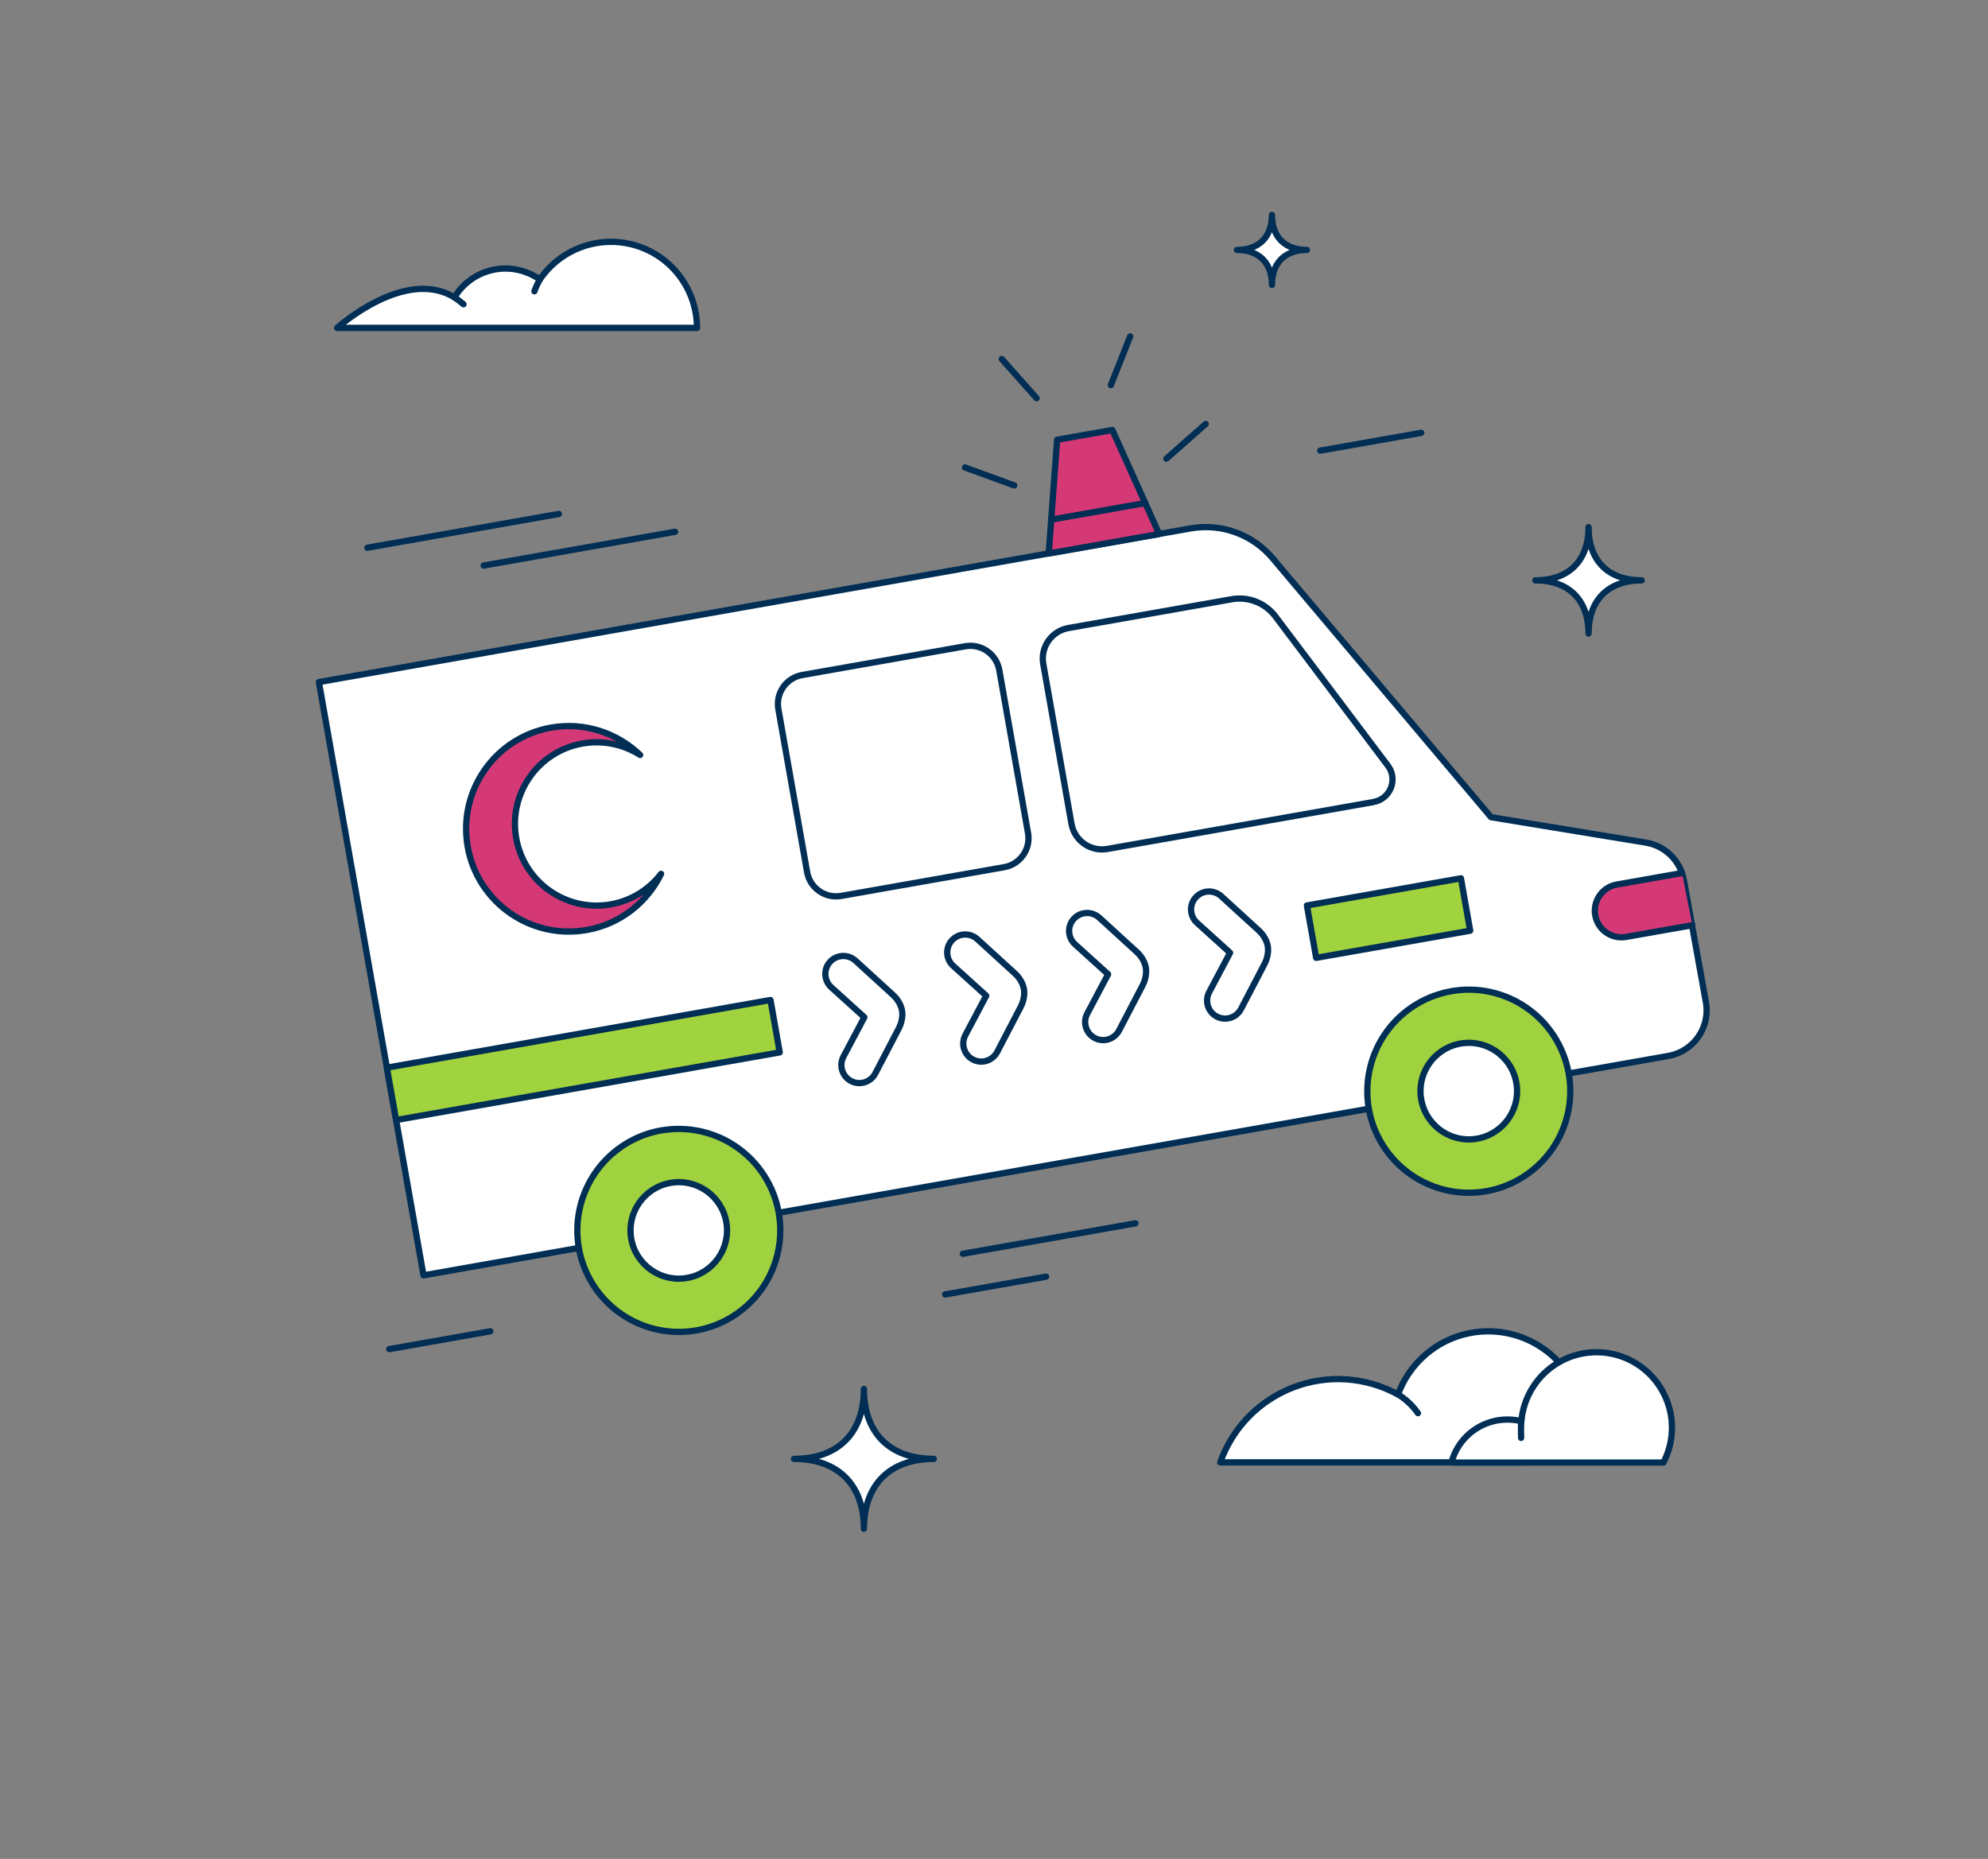 <svg width="370" height="346" viewBox="0 0 370 346" fill="none" xmlns="http://www.w3.org/2000/svg">
    <rect x="0" y="0" width="370" height="346" fill="#808080" stroke="none"/>
    <path d="M129.73 61.03H62.748C62.748 61.03 75.328 49.676 84.578 55.353C85.364 54.047 86.416 52.913 87.654 52.035C88.891 51.156 90.313 50.532 91.805 50.219C93.296 49.907 94.834 49.907 96.326 50.219C97.817 50.532 99.228 51.144 100.476 52.023C102.396 49.19 105.182 47.051 108.408 45.918C111.646 44.785 115.149 44.716 118.421 45.722C121.694 46.728 124.561 48.763 126.585 51.514C128.62 54.266 129.718 57.596 129.718 61.019L129.73 61.03Z" fill="white" stroke="#002E54" stroke-width="1.167" stroke-linecap="round" stroke-linejoin="round"/>
    <path d="M84.578 55.353C85.168 55.746 85.734 56.174 86.266 56.636Z" fill="white"/>
    <path d="M84.578 55.353C85.168 55.746 85.734 56.174 86.266 56.636" stroke="#002E54" stroke-width="1.167" stroke-linecap="round" stroke-linejoin="round"/>
    <path d="M100.476 52.023C100.072 52.728 99.737 53.457 99.459 54.22Z" fill="white"/>
    <path d="M100.476 52.023C100.072 52.728 99.737 53.457 99.459 54.22" stroke="#002E54" stroke-width="1.167" stroke-linecap="round" stroke-linejoin="round"/>
    <path d="M290.148 253.569C288.067 251.315 285.442 249.626 282.528 248.678C279.615 247.73 276.504 247.545 273.487 248.146C270.48 248.748 267.671 250.112 265.347 252.112C263.023 254.113 261.242 256.668 260.19 259.559C257.23 257.94 253.958 256.98 250.604 256.749C247.24 256.518 243.875 257.026 240.73 258.229C237.585 259.431 234.729 261.305 232.382 263.71C230.035 266.126 228.231 269.017 227.109 272.196H283.083" fill="white"/>
    <path d="M290.148 253.569C288.067 251.315 285.442 249.626 282.528 248.678C279.615 247.73 276.504 247.545 273.487 248.146C270.48 248.748 267.671 250.112 265.347 252.112C263.023 254.113 261.242 256.668 260.19 259.559C257.23 257.94 253.958 256.98 250.604 256.749C247.24 256.518 243.875 257.026 240.73 258.229C237.585 259.431 234.729 261.305 232.382 263.71C230.035 266.126 228.231 269.017 227.109 272.196H283.083" stroke="#002E54" stroke-width="1.167" stroke-linecap="round" stroke-linejoin="round"/>
    <path d="M260.201 259.547C261.658 260.449 262.918 261.64 263.901 263.039Z" fill="white"/>
    <path d="M260.201 259.547C261.658 260.449 262.918 261.64 263.901 263.039" stroke="#002E54" stroke-width="1.167" stroke-linecap="round" stroke-linejoin="round"/>
    <path d="M309.596 272.231H270.145C270.861 269.502 272.63 267.155 275.07 265.722C277.498 264.288 280.412 263.86 283.152 264.542C283.326 262.472 283.962 260.472 285.014 258.668C286.055 256.876 287.488 255.338 289.2 254.159C290.911 252.98 292.865 252.205 294.911 251.87C296.958 251.546 299.062 251.673 301.051 252.251C303.051 252.829 304.89 253.847 306.439 255.223C308 256.599 309.226 258.31 310.047 260.218C310.868 262.126 311.249 264.195 311.168 266.277C311.087 268.358 310.544 270.381 309.596 272.231Z" fill="white" stroke="#002E54" stroke-width="1.167" stroke-linecap="round" stroke-linejoin="round"/>
    <path d="M283.141 264.542C283.071 265.571 283.06 266.612 283.106 267.641Z" fill="white"/>
    <path d="M283.141 264.542C283.071 265.571 283.06 266.612 283.106 267.641" stroke="#002E54" stroke-width="1.167" stroke-linecap="round" stroke-linejoin="round"/>
    <path d="M173.797 271.549C165.599 271.549 160.789 276.359 160.789 284.557C160.789 276.359 155.979 271.549 147.781 271.549C155.979 271.549 160.789 266.739 160.789 258.542C160.789 266.739 165.599 271.549 173.797 271.549Z" fill="white" stroke="#002E54" stroke-width="1.167" stroke-linecap="round" stroke-linejoin="round"/>
    <path d="M243.24 46.52C239.147 46.52 236.73 48.925 236.73 53.03C236.73 48.937 234.325 46.52 230.221 46.52C234.314 46.52 236.73 44.115 236.73 40.01C236.73 44.103 239.135 46.52 243.24 46.52Z" fill="white" stroke="#002E54" stroke-width="1.167" stroke-linecap="round" stroke-linejoin="round"/>
    <path d="M305.551 108.021C299.307 108.021 295.653 111.686 295.653 117.919C295.653 111.675 291.988 108.021 285.756 108.021C292 108.021 295.653 104.356 295.653 98.124C295.653 104.367 299.319 108.021 305.551 108.021Z" fill="white" stroke="#002E54" stroke-width="1.167" stroke-linecap="round" stroke-linejoin="round"/>
    <path d="M90.014 105.269L125.649 98.978" stroke="#002E54" stroke-width="1.167" stroke-linecap="round" stroke-linejoin="round"/>
    <path d="M245.727 83.878L264.527 80.56" stroke="#002E54" stroke-width="1.167" stroke-linecap="round" stroke-linejoin="round"/>
    <path d="M179.197 233.37L211.329 227.704" stroke="#002E54" stroke-width="1.167" stroke-linecap="round" stroke-linejoin="round"/>
    <path d="M175.9 240.943L194.701 237.636" stroke="#002E54" stroke-width="1.167" stroke-linecap="round" stroke-linejoin="round"/>
    <path d="M72.451 251.118L91.252 247.799" stroke="#002E54" stroke-width="1.167" stroke-linecap="round" stroke-linejoin="round"/>
    <path d="M68.381 101.95L104.016 95.66" stroke="#002E54" stroke-width="1.167" stroke-linecap="round" stroke-linejoin="round"/>
    <path d="M291.964 199.815L310.522 196.543C311.632 196.347 312.707 195.93 313.655 195.318C314.615 194.705 315.436 193.918 316.083 192.982C316.731 192.057 317.193 191.005 317.436 189.895C317.679 188.785 317.702 187.64 317.494 186.53L313.389 163.798C313.077 162.052 312.222 160.445 310.961 159.196C309.689 157.948 308.071 157.127 306.325 156.838L277.511 152.108L236.846 103.893C235.007 101.719 232.637 100.054 229.954 99.083C227.272 98.112 224.393 97.857 221.583 98.354L59.35 126.96L78.821 237.382L107.727 232.283" fill="white"/>
    <path d="M291.964 199.815L310.522 196.543C311.632 196.347 312.707 195.93 313.655 195.318C314.615 194.705 315.436 193.918 316.083 192.982C316.731 192.057 317.193 191.005 317.436 189.895C317.679 188.785 317.702 187.64 317.494 186.53L313.389 163.798C313.077 162.052 312.222 160.445 310.961 159.196C309.689 157.948 308.071 157.127 306.325 156.838L277.511 152.108L236.846 103.893C235.007 101.719 232.637 100.054 229.954 99.083C227.272 98.112 224.393 97.857 221.583 98.354L59.35 126.96L78.821 237.382L107.727 232.283" stroke="#002E54" stroke-width="1.167" stroke-linecap="round" stroke-linejoin="round"/>
    <path fill-rule="evenodd" clip-rule="evenodd" d="M314.984 172.215L313.053 162.503L300.913 164.642C299.618 164.873 298.473 165.602 297.721 166.677C296.97 167.752 296.669 169.082 296.9 170.377C297.132 171.672 297.86 172.817 298.935 173.568C300.011 174.32 301.34 174.62 302.635 174.389L314.984 172.215Z" fill="#D43976"/>
    <path d="M313.053 162.503L300.913 164.642C299.618 164.873 298.473 165.602 297.721 166.677C296.97 167.752 296.669 169.082 296.9 170.377C297.132 171.672 297.86 172.817 298.935 173.568C300.011 174.32 301.34 174.62 302.635 174.389L314.984 172.215" stroke="#002E54" stroke-width="1.167" stroke-linecap="round" stroke-linejoin="round"/>
    <path d="M144.924 225.739L254.768 206.372" stroke="#002E54" stroke-width="1.167" stroke-linecap="round" stroke-linejoin="round"/>
    <path d="M73.723 208.476L145.121 195.884L143.398 186.137L72 198.729L73.723 208.476Z" fill="#A1D33F"/>
    <path d="M73.723 208.476L145.121 195.884L143.398 186.137L72 198.729L73.723 208.476Z" stroke="#002E54" stroke-width="1.167" stroke-linecap="round" stroke-linejoin="round"/>
    <path d="M244.963 178.286L273.626 173.233L271.904 163.486L243.24 168.539L244.963 178.286Z" fill="#A1D33F"/>
    <path d="M244.963 178.286L273.626 173.233L271.904 163.486L243.24 168.539L244.963 178.286Z" stroke="#002E54" stroke-width="1.167" stroke-linecap="round" stroke-linejoin="round"/>
    <path fill-rule="evenodd" clip-rule="evenodd" d="M270.088 184.495C267.649 184.923 265.313 185.836 263.22 187.166C261.127 188.496 259.324 190.23 257.901 192.265C256.479 194.3 255.473 196.59 254.93 199.006C254.398 201.423 254.34 203.932 254.768 206.371C255.416 210.048 257.138 213.459 259.728 216.153C262.307 218.847 265.637 220.721 269.291 221.53C272.933 222.339 276.748 222.05 280.229 220.697C283.709 219.345 286.715 216.986 288.854 213.922C290.993 210.858 292.184 207.239 292.265 203.504C292.346 199.769 291.317 196.092 289.317 192.947C287.305 189.802 284.414 187.316 280.992 185.802C277.569 184.299 273.788 183.836 270.1 184.495H270.088ZM274.921 211.945C273.754 212.153 272.563 212.118 271.418 211.864C270.262 211.609 269.175 211.124 268.204 210.453C267.232 209.771 266.411 208.915 265.776 207.921C265.14 206.926 264.712 205.816 264.504 204.649C264.191 202.903 264.411 201.099 265.128 199.469C265.845 197.838 267.024 196.462 268.527 195.503C270.031 194.543 271.776 194.057 273.557 194.092C275.338 194.127 277.061 194.693 278.517 195.711C279.974 196.728 281.096 198.162 281.743 199.816C282.391 201.469 282.53 203.284 282.136 205.019C281.755 206.753 280.865 208.337 279.581 209.563C278.298 210.788 276.679 211.609 274.921 211.921V211.945Z" fill="#A0D23F"/>
    <path d="M270.088 184.495C272.528 184.067 275.037 184.113 277.453 184.657C279.87 185.189 282.171 186.206 284.194 187.628C286.229 189.051 287.964 190.866 289.293 192.959C290.623 195.052 291.536 197.387 291.964 199.827C292.612 203.504 292.161 207.296 290.658 210.719C289.154 214.141 286.669 217.032 283.512 219.044C280.367 221.056 276.69 222.085 272.955 222.004C269.221 221.923 265.59 220.732 262.538 218.593C259.474 216.454 257.126 213.447 255.762 209.967C254.409 206.487 254.12 202.683 254.93 199.029C255.739 195.375 257.612 192.057 260.306 189.467C263 186.888 266.411 185.154 270.088 184.507V184.495Z" stroke="#002E54" stroke-width="1.167" stroke-linecap="round" stroke-linejoin="round"/>
    <path d="M282.205 204.718C283.107 199.838 279.869 195.156 274.99 194.254C270.11 193.352 265.428 196.589 264.526 201.469C263.624 206.348 266.861 211.031 271.741 211.933C276.62 212.835 281.303 209.597 282.205 204.718Z" fill="white" stroke="#002E54" stroke-width="1.167" stroke-linecap="round" stroke-linejoin="round"/>
    <path fill-rule="evenodd" clip-rule="evenodd" d="M123.047 210.418C120.608 210.846 118.272 211.76 116.179 213.089C114.086 214.419 112.283 216.153 110.86 218.188C109.438 220.223 108.432 222.513 107.889 224.941C107.357 227.357 107.299 229.866 107.727 232.306C108.375 235.983 110.097 239.394 112.687 242.088C115.266 244.782 118.596 246.655 122.25 247.465C125.892 248.274 129.707 247.985 133.188 246.632C136.668 245.279 139.674 242.921 141.813 239.856C143.952 236.792 145.143 233.173 145.224 229.439C145.305 225.704 144.276 222.027 142.276 218.882C140.264 215.726 137.373 213.251 133.951 211.736C130.528 210.233 126.747 209.771 123.059 210.418H123.047ZM127.88 237.868C126.713 238.076 125.522 238.041 124.377 237.787C123.221 237.532 122.134 237.047 121.163 236.376C120.191 235.694 119.37 234.838 118.735 233.844C118.099 232.85 117.671 231.74 117.463 230.572C117.15 228.826 117.37 227.011 118.087 225.392C118.804 223.773 119.983 222.386 121.486 221.426C122.99 220.466 124.735 219.981 126.516 220.015C128.297 220.05 130.02 220.616 131.476 221.634C132.933 222.651 134.055 224.085 134.702 225.739C135.35 227.392 135.489 229.207 135.095 230.942C134.714 232.676 133.824 234.26 132.54 235.486C131.257 236.711 129.638 237.532 127.88 237.845V237.868Z" fill="#A0D23F"/>
    <path d="M123.047 210.418C127.984 209.551 133.06 210.672 137.165 213.551C141.27 216.43 144.068 220.813 144.935 225.738C145.582 229.415 145.131 233.208 143.628 236.63C142.125 240.053 139.639 242.943 136.483 244.955C133.338 246.967 129.661 247.996 125.926 247.904C122.191 247.823 118.561 246.632 115.508 244.493C112.444 242.354 110.097 239.347 108.733 235.867C107.38 232.387 107.091 228.583 107.9 224.929C108.71 221.287 110.583 217.957 113.277 215.367C115.982 212.788 119.382 211.054 123.059 210.406L123.047 210.418Z" stroke="#002E54" stroke-width="1.167" stroke-linecap="round" stroke-linejoin="round"/>
    <path d="M135.176 227.461C134.308 222.57 129.649 219.31 124.769 220.177C119.89 221.044 116.618 225.704 117.485 230.583C118.352 235.462 123.012 238.735 127.891 237.867C132.771 237 136.043 232.341 135.176 227.461Z" fill="white" stroke="#002E54" stroke-width="1.167" stroke-linecap="round" stroke-linejoin="round"/>
    <path fill-rule="evenodd" clip-rule="evenodd" d="M196.746 81.855L207.026 80.04L215.744 99.395L195.186 103.026L196.746 81.855Z" fill="#D43976"/>
    <path d="M196.746 81.855L207.026 80.04L215.744 99.395L195.186 103.026L196.746 81.855Z" stroke="#002E54" stroke-width="1.167" stroke-linecap="round" stroke-linejoin="round"/>
    <path d="M195.648 96.724L213.154 93.637" stroke="#002E54" stroke-width="1.167" stroke-linecap="round" stroke-linejoin="round"/>
    <path d="M217.084 85.37L224.403 78.918" stroke="#002E54" stroke-width="1.167" stroke-linecap="round" stroke-linejoin="round"/>
    <path d="M188.769 90.353L179.6 87.012" stroke="#002E54" stroke-width="1.167" stroke-linecap="round" stroke-linejoin="round"/>
    <path d="M192.93 74.12L186.443 66.824" stroke="#002E54" stroke-width="1.167" stroke-linecap="round" stroke-linejoin="round"/>
    <path d="M206.748 71.691L210.344 62.615" stroke="#002E54" stroke-width="1.167" stroke-linecap="round" stroke-linejoin="round"/>
    <path d="M113.682 168.331C105.415 169.788 97.529 164.272 96.072 156.005C94.615 147.738 100.131 139.852 108.398 138.395C112.271 137.713 116.052 138.58 119.139 140.523C114.884 136.43 108.814 134.337 102.559 135.435C92.153 137.274 85.215 147.183 87.042 157.589C88.88 167.995 98.789 174.933 109.196 173.106C115.451 172.008 120.446 167.961 123.036 162.654C120.804 165.544 117.544 167.649 113.67 168.331H113.682Z" fill="#D43976" stroke="#002E54" stroke-width="1.167" stroke-linecap="round" stroke-linejoin="round"/>
    <path d="M255.636 149.287L206.102 158.017C202.968 158.572 199.974 156.479 199.419 153.334L194.169 123.584C193.614 120.45 195.707 117.455 198.852 116.9L229.261 111.535C232.349 110.992 235.482 112.229 237.367 114.727L258.306 142.511C260.226 145.055 258.781 148.72 255.636 149.275V149.287Z" stroke="#002E54" stroke-width="1.167" stroke-linecap="round" stroke-linejoin="round"/>
    <path d="M179.65 120.293L149.304 125.644C146.329 126.168 144.343 129.005 144.868 131.979L150.218 162.325C150.743 165.3 153.58 167.286 156.554 166.761L186.9 161.411C189.875 160.886 191.861 158.05 191.336 155.075L185.986 124.729C185.461 121.754 182.624 119.768 179.65 120.293Z" stroke="#002E54" stroke-width="1.167" stroke-linecap="round" stroke-linejoin="round"/>
    <path d="M167.61 187.154C167.286 186.403 166.777 185.709 166.222 185.212L159.227 178.818C157.851 177.569 155.724 177.662 154.475 179.038C153.226 180.413 153.342 182.529 154.718 183.778L160.869 189.34L156.984 196.67C156.117 198.312 156.741 200.347 158.383 201.214C160.025 202.082 162.048 201.446 162.915 199.792L167.298 191.386C167.645 190.727 167.887 189.895 167.934 189.085C167.957 188.762 167.934 188.426 167.887 188.114C167.887 188.114 167.887 188.114 167.887 188.103C167.887 188.103 167.887 188.103 167.887 188.091C167.83 187.779 167.725 187.467 167.598 187.166L167.61 187.154Z" fill="white" stroke="#002E54" stroke-width="1.167" stroke-linecap="round" stroke-linejoin="round"/>
    <path d="M190.295 183.154C189.972 182.402 189.463 181.709 188.908 181.211L181.913 174.817C180.537 173.569 178.409 173.661 177.16 175.037C175.912 176.413 176.027 178.529 177.403 179.778L183.554 185.339L179.669 192.67C178.802 194.312 179.427 196.347 181.069 197.214C182.71 198.081 184.734 197.445 185.601 195.792L189.983 187.386C190.33 186.727 190.573 185.894 190.619 185.085C190.642 184.761 190.619 184.426 190.573 184.114C190.573 184.114 190.573 184.114 190.573 184.102C190.573 184.102 190.573 184.102 190.573 184.09C190.515 183.778 190.411 183.466 190.284 183.165L190.295 183.154Z" fill="white" stroke="#002E54" stroke-width="1.167" stroke-linecap="round" stroke-linejoin="round"/>
    <path d="M212.981 179.153C212.657 178.402 212.148 177.708 211.593 177.211L204.598 170.817C203.222 169.568 201.095 169.661 199.846 171.037C198.597 172.412 198.713 174.528 200.089 175.777L206.24 181.339L202.355 188.669C201.488 190.311 202.112 192.346 203.754 193.213C205.396 194.081 207.419 193.445 208.287 191.791L212.669 183.385C213.016 182.726 213.258 181.894 213.305 181.084C213.328 180.761 213.305 180.425 213.258 180.113C213.258 180.113 213.258 180.113 213.258 180.102C213.258 180.102 213.258 180.102 213.258 180.09C213.201 179.778 213.097 179.466 212.969 179.165L212.981 179.153Z" fill="white" stroke="#002E54" stroke-width="1.167" stroke-linecap="round" stroke-linejoin="round"/>
    <path d="M235.678 175.152C235.354 174.401 234.846 173.707 234.291 173.21L227.295 166.816C225.919 165.567 223.792 165.66 222.543 167.036C221.294 168.412 221.41 170.527 222.786 171.776L228.937 177.338L225.052 184.668C224.185 186.31 224.809 188.345 226.451 189.212C228.093 190.08 230.117 189.444 230.984 187.79L235.366 179.384C235.713 178.725 235.956 177.893 236.002 177.083C236.025 176.76 236.002 176.424 235.956 176.112C235.956 176.112 235.956 176.112 235.956 176.101C235.956 176.101 235.956 176.101 235.956 176.089C235.898 175.777 235.794 175.465 235.667 175.164L235.678 175.152Z" fill="white" stroke="#002E54" stroke-width="1.167" stroke-linecap="round" stroke-linejoin="round"/>
</svg>
